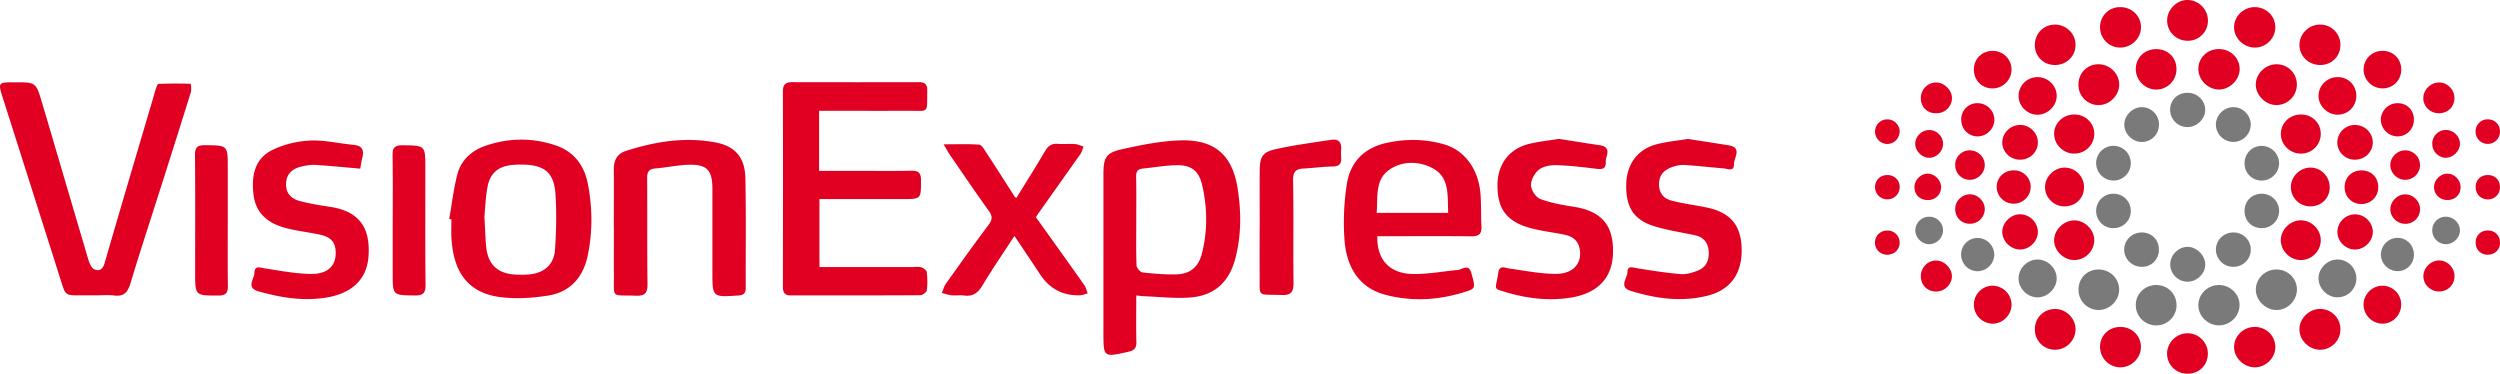 <svg width="194" height="29" fill="none" xmlns="http://www.w3.org/2000/svg"><path d="M63.563 8.602v4.657h2.907c1.415 0 2.836.016 4.252-.01.534-.012.748.149.748.722 0 1.477.021 1.477-1.416 1.477H63.59v5.277h7.228c.224 0 .465-.048.668.016.17.054.411.23.432.375.054.465.065.952 0 1.413-.02.15-.32.374-.496.38-3.36.021-6.715.016-10.075.016-.46 0-.593-.236-.593-.664.005-5.058.01-10.115 0-15.179 0-.524.218-.706.715-.706 3.286.005 6.566.01 9.851 0 .486 0 .647.203.636.68-.032 1.787.182 1.536-1.475 1.541-2.28.01-4.567 0-6.901 0l-.017.005zM7.503 22.92H6.237c-1.159 0-1.148 0-1.49-1.07A6247.586 6247.586 0 0 0 .243 7.677c-.411-1.29-.422-1.29.935-1.29 1.592 0 1.614-.006 2.073 1.546 1.207 4.063 2.393 8.136 3.6 12.198.086.284.236.658.46.765.347.166.657.032.801-.46 1.224-4.239 2.484-8.467 3.734-12.7.086-.284.155-.573.252-.857.048-.134.128-.37.202-.37a38.608 38.608 0 0 1 2.49-.01c.016 0 .085.45.021.653-.78 2.51-1.576 5.015-2.372 7.514-.774 2.436-1.575 4.855-2.307 7.3-.214.712-.513 1.066-1.288.964-.438-.059-.892-.01-1.34-.01zm80.672.011c0 1.226-.022 2.42.01 3.613.011.476-.181.653-.609.749-1.955.444-1.95.45-1.95-1.525V13.516c0-1.29.198-1.665 1.47-1.943 1.49-.327 3.018-.642 4.535-.68 2.612-.064 3.985 1.119 4.402 3.682.294 1.82.304 3.672-.171 5.481-.48 1.836-1.619 2.885-3.504 3.03-1.176.09-2.367-.054-3.548-.097-.192-.005-.384-.038-.635-.059zm0-5.77c0 1.146-.022 2.286.021 3.431.005.198.283.525.46.546.86.102 1.725.171 2.59.155 1.1-.021 1.753-.556 2.025-1.627.443-1.76.427-3.537.016-5.304-.246-1.065-.801-1.541-1.891-1.541-.908 0-1.816.171-2.725.262-.4.038-.518.252-.507.642.027 1.146.01 2.286.01 3.431v.005zm18.708 1.173c-.059 1.76.908 2.879 2.697 2.927 1.176.032 2.362-.203 3.542-.31.369-.032.844-.535 1.058.251.326 1.178.353 1.189-.588 1.477-1.987.616-4.001.728-6.02.215-1.923-.487-3.067-1.922-3.243-4.32a19.414 19.414 0 0 1 .176-4.233c.262-1.756 1.336-2.874 3.131-3.26 1.464-.315 2.911-.3 4.348.097 1.667.455 2.762 1.943 2.907 3.923.058.819.026 1.643.069 2.462.032.578-.187.781-.78.776-2.19-.027-4.381-.01-6.565-.01h-.732v.005zm5.497-1.815c-.059-1.322.128-2.735-1.176-3.447-1.068-.583-2.371-.61-3.402.107-1.128.793-.866 2.136-.973 3.34h5.556-.005zm-77.52.471c.209-1.167.337-2.35.641-3.49.294-1.097 1.122-1.83 2.175-2.188 1.837-.632 3.718-.643 5.55.01 1.346.482 2.116 1.547 2.388 2.923.363 1.846.38 3.714 0 5.56-.342 1.686-1.352 2.859-3.077 3.131-1.207.193-2.479.273-3.686.123-2.468-.31-3.67-1.862-3.82-4.618-.026-.471 0-.948 0-1.419-.059-.01-.117-.016-.176-.026l.005-.006zm2.73-.187c.053.92.07 1.616.134 2.307.128 1.418.897 2.14 2.313 2.2.347.015.694.015 1.041-.017 1.16-.112 1.913-.765 1.993-1.932.096-1.429.128-2.88.032-4.308-.117-1.66-.844-2.243-2.51-2.28-.273-.006-.546 0-.818.027-1.058.09-1.715.588-1.928 1.637-.171.846-.193 1.724-.257 2.366zm10.043.835c0-1.493.011-2.992 0-4.485-.01-.707.257-1.226.935-1.44 2.27-.728 4.589-1.108 6.966-.658 1.523.289 2.276 1.177 2.308 2.772.059 2.842.016 5.684.027 8.526 0 .423-.187.551-.583.578-2.003.134-2.003.14-2.003-1.836v-6.428c0-1.488-.433-1.937-1.918-1.878-.838.032-1.672.214-2.51.284-.519.042-.641.278-.636.77.021 2.72-.01 5.433.027 8.152.01.695-.15.984-.909.952-1.966-.075-1.677.278-1.698-1.707-.011-1.2 0-2.393 0-3.591l-.006-.011zm25.6-6.439c1.047 0 1.901-.037 2.745.027.193.016.39.353.535.578.748 1.14 1.48 2.296 2.217 3.441.026.038.07.065.133.123.748-1.209 1.507-2.397 2.217-3.618.246-.417.513-.626 1-.588.443.037.897-.016 1.34.016.224.016.444.128.662.193-.08.198-.128.422-.25.594-1.101 1.562-2.212 3.12-3.318 4.683-.043.059-.075.123-.128.208 1.255 1.756 2.516 3.506 3.76 5.272.129.182.172.428.257.643-.208.048-.417.139-.625.144-1.31.032-2.33-.507-3.061-1.616-.641-.97-1.287-1.932-1.998-2.992-.865 1.332-1.715 2.563-2.484 3.848-.353.583-.753.872-1.437.776-.315-.043-.647.016-.967-.016-.251-.027-.497-.118-.743-.182.102-.24.166-.514.316-.723 1.095-1.535 2.19-3.072 3.322-4.58.31-.413.284-.68-.005-1.082-1.015-1.408-1.987-2.853-2.975-4.282-.14-.198-.251-.417-.524-.861l.01-.006zm47.737-.423c1.063.166 2.115.338 3.168.493.502.07.7.31.555.813-.042.145-.091.295-.085.44.037.652-.337.625-.818.566-1.009-.123-2.019-.246-3.034-.272-.449-.011-.999.085-1.33.348-.337.267-.63.802-.62 1.214.006.37.374.932.711 1.06.822.31 1.715.466 2.591.605 2.5.385 3.098 1.771 3.061 3.58-.043 1.991-1.245 3.18-3.382 3.49-1.731.252-3.419.027-5.069-.482-.887-.273-.642-.155-.455-1.455.091-.648.519-.386.903-.332 1.197.166 2.404.412 3.601.407 1.335-.006 2.003-.835 1.821-1.911-.117-.701-.587-1.006-1.212-1.135-.85-.171-1.72-.273-2.554-.492-1.902-.493-2.655-1.515-2.617-3.426.032-1.552.897-2.718 2.409-3.11.764-.197 1.56-.267 2.356-.4zm9.979 0c1.058.166 2.11.327 3.162.493 1.128.176.438.963.449 1.46.011.638-.518.354-.844.333-.988-.075-1.971-.198-2.959-.257a2.468 2.468 0 0 0-1.021.166c-.561.208-.967.562-.993 1.252-.027.717.32 1.172.945 1.338.882.236 1.8.348 2.698.53 1.907.385 2.751 1.397 2.767 3.297.016 1.916-.929 3.147-2.714 3.575-1.998.477-3.937.209-5.865-.38-1.005-.305-.283-.99-.283-1.477 0-.535.438-.337.785-.284 1.122.177 2.249.364 3.376.45.443.032.935-.123 1.357-.3.62-.262.833-.824.785-1.472-.048-.669-.395-1.102-1.073-1.247-1.042-.22-2.1-.38-3.115-.685-1.629-.497-2.249-1.482-2.212-3.264.038-1.574.887-2.73 2.388-3.116.764-.197 1.56-.267 2.356-.4l.011-.012zM27.964 13.088c-1.197-.102-2.33-.22-3.462-.29-.363-.02-.748.038-1.106.124-.684.16-1.165.54-1.197 1.316-.032.787.428 1.205 1.112 1.376.742.187 1.5.32 2.26.433 2.59.37 3.124 1.932 3.034 3.736-.091 1.825-1.224 2.981-3.313 3.313-1.778.284-3.504 0-5.219-.482-1.01-.283-.347-.942-.33-1.434.015-.605.421-.412.8-.353 1.197.182 2.399.417 3.601.433 1.271.016 1.913-.631 1.907-1.622 0-.818-.347-1.241-1.229-1.429-.87-.187-1.762-.283-2.628-.508-1.346-.348-2.34-1.102-2.521-2.596-.166-1.391.058-2.74 1.394-3.43.892-.46 1.966-.712 2.976-.766 1.121-.059 2.26.23 3.392.332.668.064.838.402.678 1.006-.07.262-.101.536-.16.851l.01-.01zm69.789 4.565c0-1.472-.01-2.938 0-4.41.01-1.06.214-1.44 1.223-1.665 1.421-.32 2.869-.503 4.311-.728.583-.09.834.188.786.766a3.749 3.749 0 0 0 0 .6c.042.508-.155.7-.684.706-.743.005-1.48.123-2.222.155-.604.027-.834.246-.823.91.048 2.638 0 5.282.032 7.92.011.729-.166 1.023-.95.986-1.919-.08-1.657.267-1.678-1.66-.011-1.193 0-2.392 0-3.585l.005.005zm-80.078-.594c0 1.691-.016 3.382.01 5.074.011.556-.122.802-.742.802-1.8 0-1.8.022-1.8-1.798 0-3.035.016-6.07-.011-9.104 0-.594.176-.77.764-.765 1.779.016 1.779-.006 1.779 1.755V17.06zm12.8.064c0-1.691.015-3.388-.011-5.08-.011-.582.176-.775.769-.77 1.774.022 1.774 0 1.774 1.777 0 3.013-.017 6.026.016 9.04.005.669-.209.85-.855.84-1.688-.027-1.694 0-1.694-1.702v-4.11.005z" fill="#E10022"/><path d="M168.899 23.656a1.563 1.563 0 0 1-1.538 1.593 1.576 1.576 0 0 1-1.624-1.516c-.035-.887.673-1.61 1.572-1.615.89-.004 1.572.66 1.59 1.538zm3.331-1.538c.864.018 1.581.745 1.559 1.585-.021.853-.747 1.55-1.611 1.546-.882-.004-1.62-.762-1.585-1.623.034-.857.755-1.525 1.633-1.508h.004zm6.012.345c0 .853-.708 1.58-1.56 1.593-.864.013-1.642-.745-1.629-1.597.013-.862.721-1.546 1.603-1.546s1.581.684 1.586 1.55zm-16.949.03c-.009-.896.647-1.567 1.533-1.58.904-.013 1.629.697 1.62 1.58-.008.84-.742 1.563-1.589 1.563a1.562 1.562 0 0 1-1.564-1.563zm-4.652-.913c.013-.784.699-1.447 1.486-1.442.786.008 1.468.68 1.472 1.464.004.792-.725 1.498-1.524 1.472-.787-.025-1.447-.714-1.434-1.494zm26.213-.008a1.462 1.462 0 0 1-1.411 1.498c-.808.03-1.52-.659-1.525-1.464 0-.78.673-1.46 1.46-1.469a1.468 1.468 0 0 1 1.476 1.434zm-11.727-1.081c.017.702-.6 1.343-1.325 1.369a1.351 1.351 0 0 1-1.39-1.288c-.035-.736.6-1.408 1.338-1.416.686-.009 1.359.641 1.377 1.335zM169.728 7.2c.756-.008 1.364.551 1.395 1.28.03.723-.622 1.382-1.373 1.382a1.34 1.34 0 0 1-1.347-1.327c-.013-.75.561-1.322 1.321-1.335h.004zm3.558 1.116c.721-.018 1.35.59 1.372 1.313a1.359 1.359 0 0 1-1.299 1.382 1.361 1.361 0 0 1-1.407-1.335c0-.723.604-1.343 1.334-1.36zm.043 12.389a1.341 1.341 0 0 1-1.373-1.296 1.338 1.338 0 0 1 1.364-1.37c.747 0 1.338.59 1.342 1.327 0 .736-.586 1.33-1.333 1.339zm-7.979-8.031a1.34 1.34 0 0 1-1.338 1.335 1.35 1.35 0 0 1-1.351-1.387 1.34 1.34 0 0 1 1.369-1.305 1.344 1.344 0 0 1 1.32 1.357zm8.826 0c0-.75.573-1.344 1.312-1.353a1.363 1.363 0 0 1 1.372 1.37 1.365 1.365 0 0 1-1.359 1.322 1.322 1.322 0 0 1-1.325-1.34zm-6.641-3.015c.004.754-.565 1.344-1.308 1.357-.721.013-1.359-.595-1.381-1.31-.022-.732.63-1.395 1.364-1.39.734 0 1.325.598 1.329 1.343h-.004zm-1.308 8.38c.76.013 1.312.582 1.303 1.348a1.3 1.3 0 0 1-1.333 1.318c-.765 0-1.386-.633-1.36-1.378.026-.728.643-1.3 1.386-1.288h.004zm-2.219-.336a1.322 1.322 0 0 1-1.347-1.317 1.329 1.329 0 0 1 1.373-1.353c.738.013 1.32.608 1.316 1.348a1.325 1.325 0 0 1-1.342 1.322zm11.519 0c-.769.009-1.347-.55-1.351-1.313-.009-.77.552-1.348 1.316-1.356a1.34 1.34 0 0 1 1.368 1.317 1.337 1.337 0 0 1-1.333 1.352zM152.18 19.75a1.29 1.29 0 0 1 1.299-1.288 1.317 1.317 0 0 1 1.277 1.327 1.314 1.314 0 0 1-1.281 1.257 1.282 1.282 0 0 1-1.29-1.296h-.005zm35.14.03a1.261 1.261 0 0 1-1.273 1.262 1.31 1.31 0 0 1-1.29-1.322 1.307 1.307 0 0 1 1.29-1.262c.721-.004 1.286.586 1.273 1.322zm-37.594-.831c-.564.017-1.09-.491-1.099-1.055a1.075 1.075 0 0 1 1.064-1.077 1.065 1.065 0 0 1 1.091 1.043 1.093 1.093 0 0 1-1.056 1.089zm41.168-1.103c.018.565-.477 1.081-1.055 1.103a1.066 1.066 0 0 1-1.095-1.042 1.044 1.044 0 0 1 1.034-1.09c.582-.013 1.095.461 1.112 1.03h.004z" fill="#7A7A7A"/><path d="M157.905 25.576c-.009-.89.647-1.571 1.533-1.597.874-.026 1.634.719 1.625 1.593a1.604 1.604 0 0 1-1.585 1.568 1.56 1.56 0 0 1-1.573-1.564zm5.06-23.439a1.537 1.537 0 0 1 1.542-1.585c.913-.013 1.638.685 1.634 1.568 0 .844-.73 1.563-1.59 1.572a1.565 1.565 0 0 1-1.586-1.555zM174.958.552c.886 0 1.59.668 1.607 1.538.017.874-.73 1.619-1.611 1.602-.856-.013-1.595-.745-1.59-1.58 0-.85.73-1.555 1.598-1.56h-.004zm-3.623 1.068a1.546 1.546 0 0 1-1.589 1.542 1.576 1.576 0 0 1-1.577-1.563c0-.874.773-1.632 1.629-1.598a1.6 1.6 0 0 1 1.537 1.62zm-10.046 4.927c.004-.887.686-1.568 1.568-1.56.86.005 1.585.72 1.594 1.564.009.857-.773 1.628-1.629 1.602a1.562 1.562 0 0 1-1.533-1.606zm13.66 18.823c.891-.009 1.594.659 1.616 1.524.022.866-.73 1.62-1.607 1.61-.847-.008-1.594-.744-1.594-1.571 0-.848.712-1.555 1.59-1.563h-.005zm3.288-18.815c0 .87-.686 1.576-1.559 1.598-.851.017-1.646-.767-1.629-1.61.018-.845.756-1.555 1.612-1.555.873 0 1.572.693 1.576 1.567zm3.38 18.991a1.58 1.58 0 0 1-1.555 1.594c-.873.013-1.638-.737-1.625-1.602.013-.844.752-1.564 1.603-1.564.873 0 1.572.698 1.577 1.568v.004zM168.894 5.371a1.576 1.576 0 0 1-1.563 1.58c-.873.005-1.612-.744-1.594-1.623.021-.878.703-1.524 1.607-1.516.903.009 1.555.663 1.55 1.56zm.86 23.629c-.886 0-1.581-.676-1.589-1.542-.009-.874.738-1.61 1.615-1.597.86.013 1.56.732 1.551 1.593-.009.891-.678 1.546-1.577 1.546zm-5.199-3.63c.886.004 1.581.689 1.581 1.554 0 .875-.756 1.598-1.633 1.58a1.58 1.58 0 0 1-1.538-1.601c.009-.883.691-1.537 1.59-1.533zm7.632-21.562c.895 0 1.594.667 1.611 1.533.013.844-.782 1.623-1.633 1.606-.847-.017-1.577-.762-1.572-1.597 0-.87.695-1.542 1.594-1.542zm7.827-1.9a1.569 1.569 0 0 1 1.603 1.538c.017.892-.639 1.576-1.529 1.598-.913.021-1.647-.672-1.651-1.559 0-.848.717-1.568 1.577-1.576zm-22.109 1.573c0-.883.682-1.568 1.555-1.572.895 0 1.62.723 1.603 1.602-.017.87-.721 1.541-1.607 1.533-.899-.009-1.555-.668-1.555-1.568l.004.005zm22.187 15.184a1.555 1.555 0 0 1-1.551 1.516c-.834-.005-1.542-.707-1.55-1.53-.005-.839.751-1.575 1.589-1.554.834.026 1.525.737 1.512 1.563v.005zm-19.138 1.516c-.825-.009-1.55-.72-1.555-1.53 0-.826.765-1.57 1.599-1.55.821.022 1.529.754 1.516 1.564a1.566 1.566 0 0 1-1.56 1.516zm-.008-8.26c-.834-.008-1.542-.71-1.547-1.529 0-.852.713-1.524 1.612-1.507.855.017 1.533.71 1.503 1.542a1.54 1.54 0 0 1-1.568 1.49v.004zm19.146-1.507a1.535 1.535 0 0 1-1.546 1.507c-.865 0-1.581-.728-1.551-1.572.03-.84.717-1.473 1.585-1.464.869.013 1.525.676 1.512 1.529zm-18.373 4.168c-.026.853-.713 1.469-1.594 1.43-.808-.034-1.473-.758-1.429-1.555.039-.8.764-1.472 1.555-1.45a1.512 1.512 0 0 1 1.468 1.575zm19.068-.043c-.009.866-.669 1.495-1.551 1.473a1.495 1.495 0 0 1-1.463-1.511c.008-.806.699-1.486 1.502-1.495.834-.008 1.516.685 1.508 1.533h.004zm.621-8.556c.817 0 1.442.637 1.442 1.45 0 .82-.625 1.456-1.438 1.465-.807.009-1.515-.693-1.494-1.49.018-.792.687-1.43 1.494-1.425h-.004zm-23.32 0c.803-.009 1.485.624 1.511 1.412.031.788-.682 1.507-1.49 1.507-.79 0-1.463-.663-1.468-1.45a1.46 1.46 0 0 1 1.447-1.465v-.004zm-4.913-.638c.022-.814.66-1.412 1.49-1.395a1.447 1.447 0 0 1 1.429 1.473 1.474 1.474 0 0 1-1.481 1.438c-.843-.004-1.464-.659-1.442-1.511l.004-.005zM183.41 23.64c0-.793.661-1.456 1.456-1.469a1.463 1.463 0 0 1 1.468 1.443c.008.827-.665 1.516-1.473 1.503a1.496 1.496 0 0 1-1.451-1.477zm-30.235-.005c0-.805.647-1.46 1.446-1.464a1.488 1.488 0 0 1 1.477 1.447c.013.81-.686 1.516-1.49 1.499a1.476 1.476 0 0 1-1.433-1.482zm33.163-18.241c0 .818-.621 1.455-1.433 1.464a1.471 1.471 0 0 1-1.49-1.486 1.45 1.45 0 0 1 1.477-1.425c.825 0 1.442.62 1.446 1.442v.005zm-2.207 12.591c0 .728-.647 1.378-1.381 1.378-.743 0-1.377-.645-1.368-1.386a1.378 1.378 0 0 1 1.347-1.344c.747-.017 1.398.616 1.402 1.352zm-27.351 1.378c-.734.013-1.394-.633-1.403-1.36-.008-.728.652-1.378 1.39-1.374a1.402 1.402 0 0 1 1.373 1.326c.026.728-.617 1.395-1.36 1.408zm25.957-6.971c-.773-.005-1.377-.612-1.359-1.374a1.364 1.364 0 0 1 1.355-1.322c.764-.005 1.394.607 1.394 1.352 0 .753-.617 1.348-1.39 1.343zm-25.996 0c-.773-.01-1.385-.63-1.364-1.374.026-.745.669-1.34 1.429-1.322.73.021 1.334.633 1.334 1.356 0 .754-.621 1.348-1.399 1.34zm.843 2.118a1.323 1.323 0 0 1-2.645.017c-.005-.745.586-1.317 1.346-1.309a1.296 1.296 0 0 1 1.299 1.292zm24.358.013c0-.762.569-1.313 1.334-1.3.747.013 1.277.55 1.277 1.3 0 .728-.547 1.292-1.277 1.31-.756.016-1.334-.548-1.334-1.31zm-29.753-5.25a1.251 1.251 0 0 1 1.307-1.265 1.302 1.302 0 0 1 1.269 1.27c.008.698-.595 1.305-1.299 1.305-.721 0-1.277-.573-1.273-1.31h-.004zm35.131.01c0 .736-.561 1.304-1.282 1.3a1.313 1.313 0 0 1-1.285-1.314 1.3 1.3 0 0 1 1.272-1.261c.747-.013 1.295.525 1.295 1.274zm-38.263 12.152c0-.685.552-1.24 1.217-1.219.616.017 1.19.603 1.194 1.21.004.65-.578 1.21-1.247 1.197-.673-.013-1.164-.508-1.164-1.188zm1.186-12.644c-.69 0-1.177-.473-1.186-1.158-.008-.689.526-1.236 1.199-1.232.639.005 1.238.616 1.216 1.245-.021.646-.56 1.15-1.229 1.145zm40.226 12.644c0 .663-.508 1.175-1.177 1.184-.678.013-1.247-.538-1.238-1.201.008-.63.564-1.193 1.194-1.206.66-.017 1.225.547 1.221 1.219v.004zM189.287 8.79c-.695.009-1.246-.525-1.238-1.192.009-.634.556-1.18 1.195-1.198.66-.017 1.225.543 1.22 1.215 0 .663-.503 1.162-1.177 1.171v.004zm-2.654 6.292c.617-.009 1.156.521 1.164 1.137a1.14 1.14 0 0 1-1.133 1.15c-.634.004-1.164-.5-1.173-1.12-.009-.607.534-1.158 1.142-1.163v-.004zm-32.615 1.171a1.149 1.149 0 0 1-1.177 1.111c-.648-.008-1.125-.508-1.117-1.158a1.148 1.148 0 0 1 1.16-1.128c.617.013 1.147.564 1.134 1.17v.005zm-1.173-4.586c.625-.009 1.164.504 1.173 1.124.013.611-.517 1.154-1.138 1.163a1.13 1.13 0 0 1-1.156-1.129 1.122 1.122 0 0 1 1.121-1.158zm34.952 1.12a1.154 1.154 0 0 1-1.125 1.167c-.621.013-1.168-.504-1.185-1.12-.013-.611.512-1.154 1.133-1.167.634-.013 1.16.49 1.173 1.12h.004zm1.998-.543a1.082 1.082 0 0 1-1.051-1.098 1.06 1.06 0 0 1 1.078-1.06c.582.01 1.077.513 1.072 1.082-.008.555-.547 1.08-1.094 1.072l-.005.004zm-39.013-1.08c0 .576-.508 1.08-1.077 1.08-.565 0-1.086-.53-1.082-1.09.004-.576.508-1.067 1.09-1.063.582 0 1.073.49 1.069 1.077v-.005zm40.16 3.384c-.013.581-.456.99-1.055.973-.582-.013-1.025-.47-1.008-1.038.017-.538.539-1.029 1.068-1.007.548.021 1.008.516.995 1.072zm-40.312-.013c-.009.577-.456 1-1.056.99-.599-.008-1.02-.43-1.012-1.02.009-.551.508-1.038 1.043-1.03.543.014 1.029.517 1.025 1.06zm42.419 5.232c-.548 0-.943-.4-.938-.947 0-.551.399-.939.951-.935.547 0 .938.396.938.948 0 .542-.4.934-.947.93l-.004.004zm-46.563-4.297a.947.947 0 0 1-.982-.922c-.017-.538.378-.952.926-.965.551-.013.973.37.986.909a.95.95 0 0 1-.926.977h-.004zm47.51-.935a.925.925 0 0 1-.952.939c-.534-.005-.938-.422-.933-.965 0-.547.399-.93.955-.926.552.005.934.396.93.948v.004zm-48.496 4.29c0-.535.417-.94.96-.935a.93.93 0 0 1 .951.943c0 .534-.417.934-.96.934-.543 0-.955-.409-.951-.943zm1.911-8.618c0 .521-.425.96-.947.965a.96.96 0 0 1-.96-.952c0-.534.413-.952.947-.956.53 0 .96.413.965.943h-.005zm45.629-.943a.914.914 0 0 1 .956.93.944.944 0 0 1-.926.973.944.944 0 0 1-.964-.938.93.93 0 0 1 .93-.97l.004.005z" fill="#E10022"/></svg>